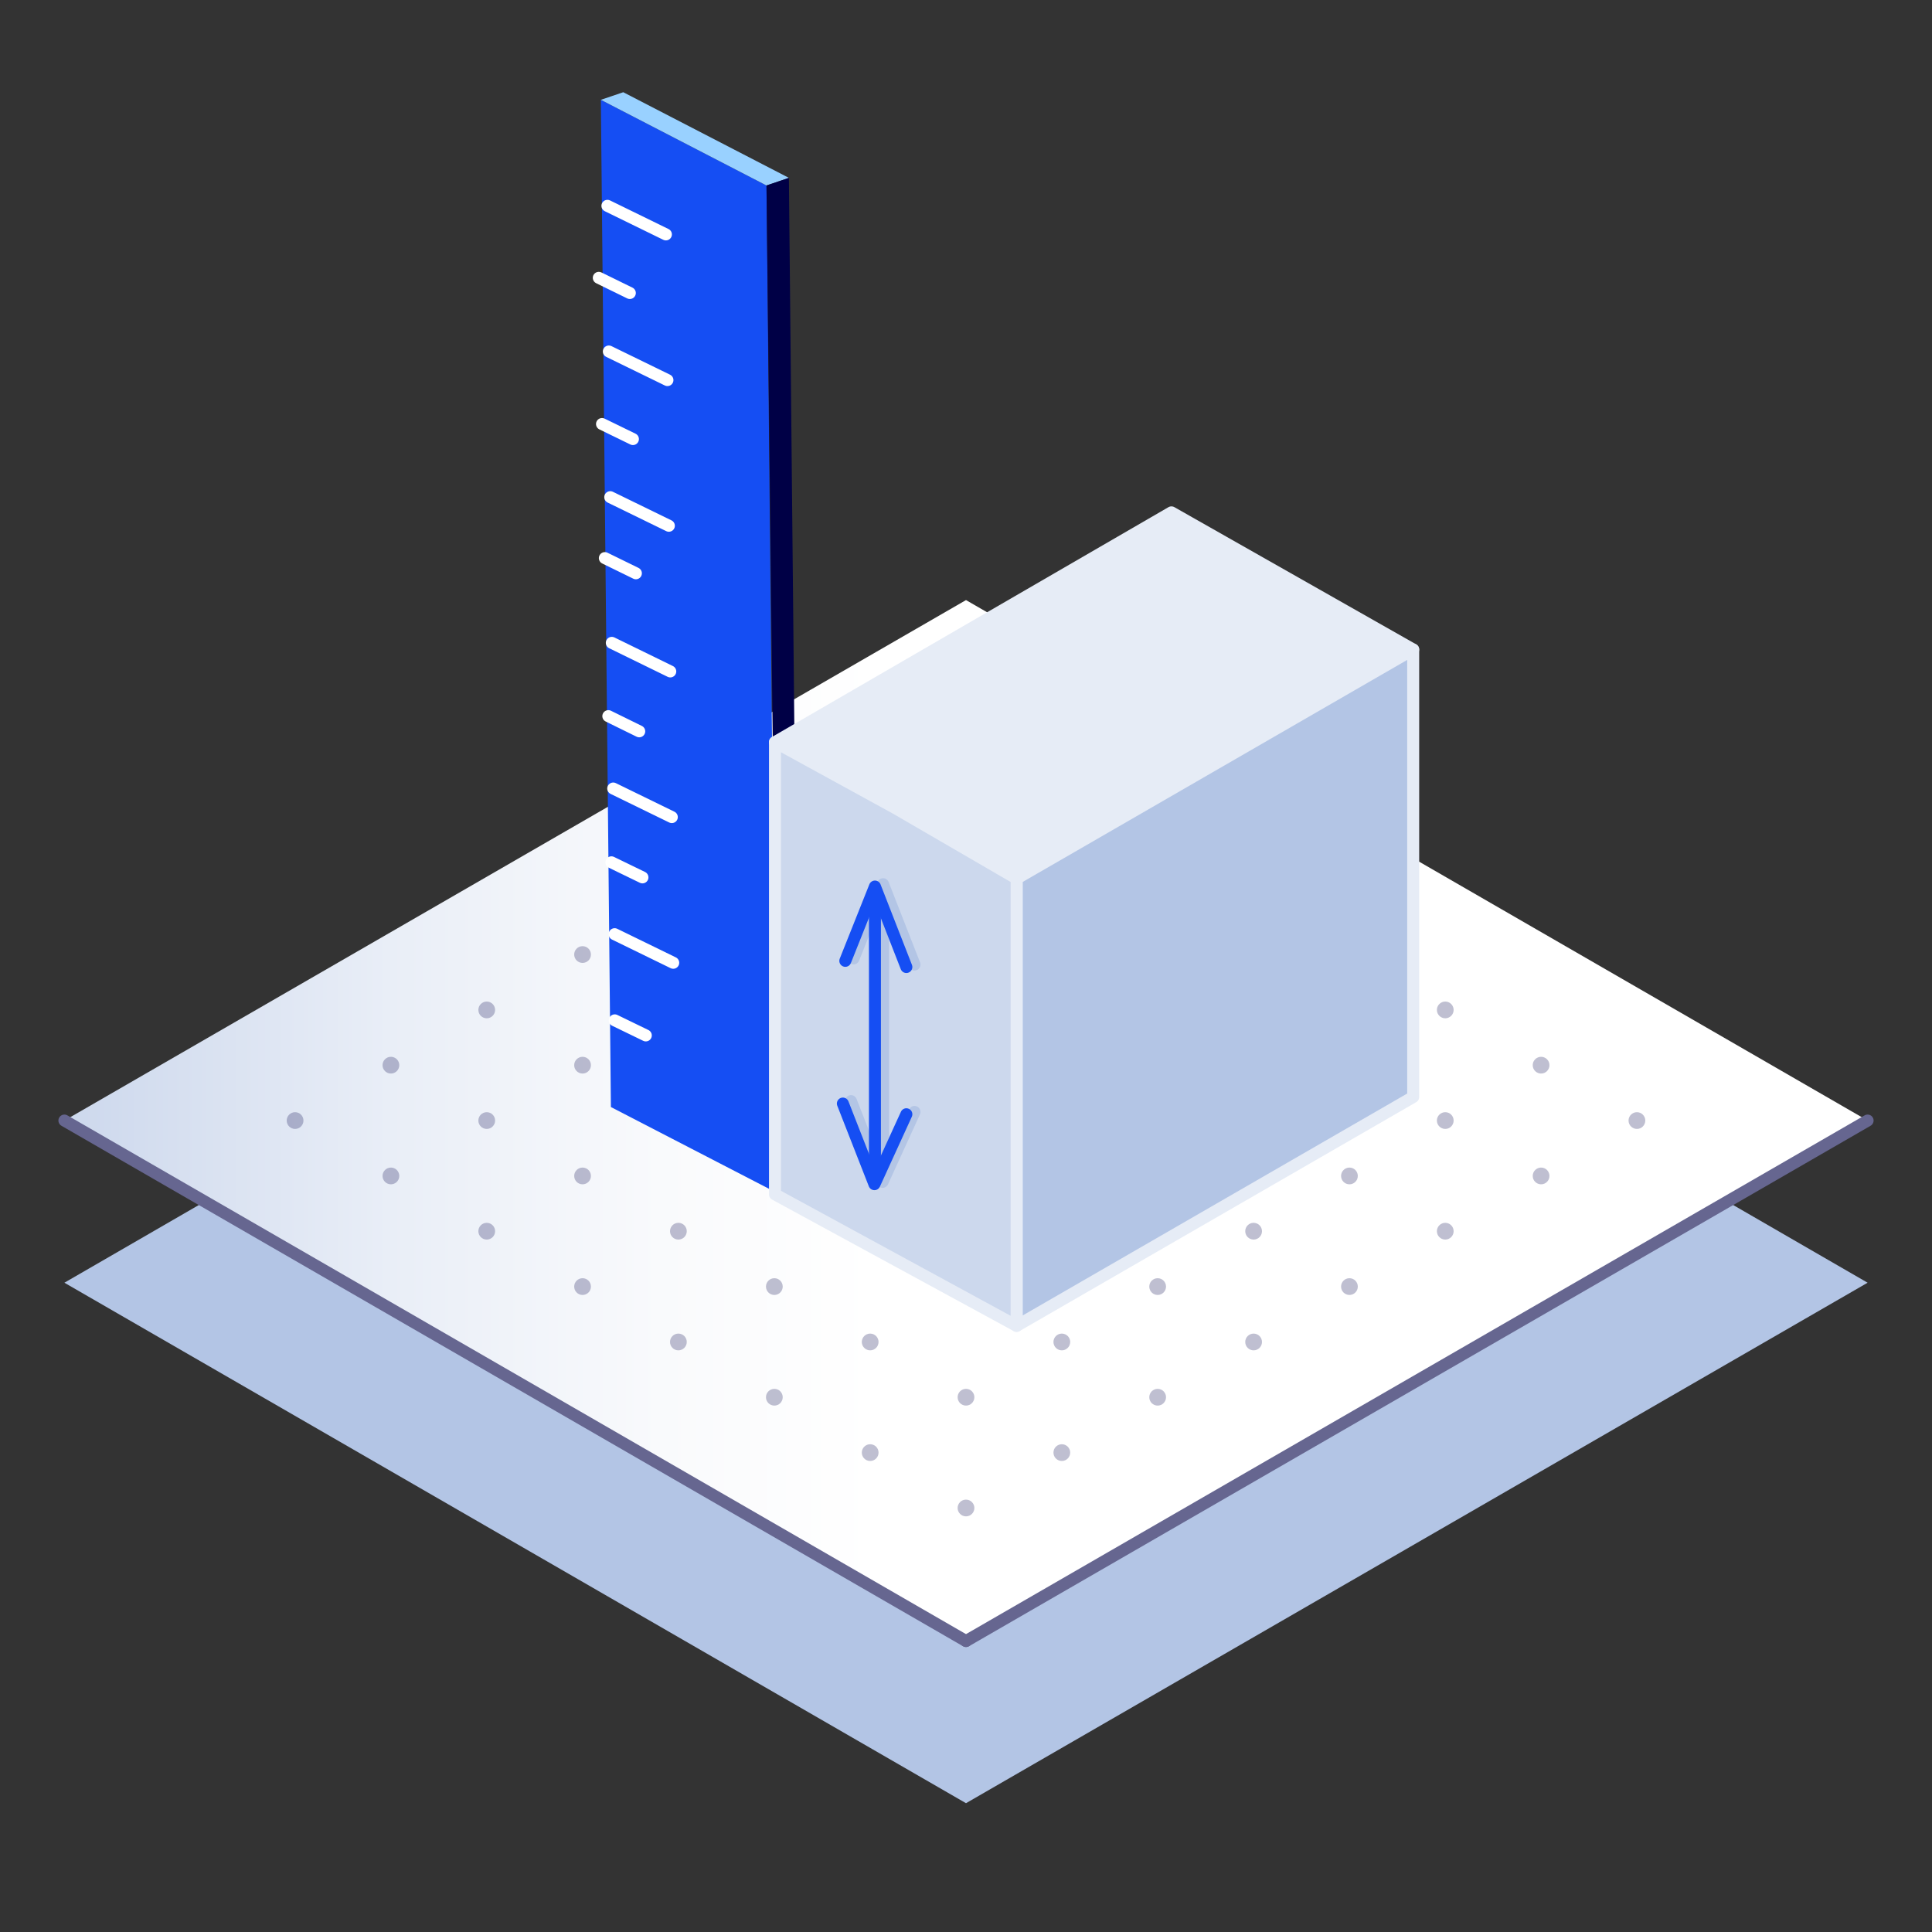 <?xml version="1.0" encoding="UTF-8"?>
<svg id="Layer_1" data-name="Layer 1" xmlns="http://www.w3.org/2000/svg" xmlns:xlink="http://www.w3.org/1999/xlink" viewBox="0 0 150 150">
  <rect x="0" y="0" width="150" height="150" fill="#333333" stroke="none"/>
  <defs>
    <style>
      .cls-1 {
        fill: #154ef3;
      }

      .cls-2 {
        stroke: #154ef3;
      }

      .cls-2, .cls-3, .cls-4, .cls-5, .cls-6, .cls-7, .cls-8 {
        stroke-linecap: round;
        stroke-linejoin: round;
        stroke-width: .93px;
      }

      .cls-2, .cls-5, .cls-6, .cls-7, .cls-9 {
        fill: none;
      }

      .cls-3 {
        fill: #ccd8ed;
      }

      .cls-3, .cls-4, .cls-8 {
        stroke: #e6ecf6;
      }

      .cls-4 {
        fill: #e6ecf6;
      }

      .cls-10 {
        fill: #99d1ff;
      }

      .cls-5 {
        stroke: #fff;
      }

      .cls-6 {
        stroke: #666690;
      }

      .cls-11, .cls-8 {
        fill: #b3c5e5;
      }

      .cls-7 {
        stroke: #b3c5e5;
      }

      .cls-12 {
        fill: #000046;
      }

      .cls-9 {
        opacity: .25;
      }

      .cls-13 {
        fill: url(#linear-gradient);
      }
    </style>
    <linearGradient id="linear-gradient" x1="5" y1="87" x2="145" y2="87" gradientUnits="userSpaceOnUse">
      <stop offset="0" stop-color="#ccd8ed"/>
      <stop offset=".01" stop-color="#ced9ed"/>
      <stop offset=".18" stop-color="#e9eef7"/>
      <stop offset=".33" stop-color="#f9fafc"/>
      <stop offset=".45" stop-color="#fff"/>
    </linearGradient>
  </defs>
  <polygon class="cls-11" points="128.91 95.88 88.85 73.64 58.85 91.55 97.97 113.61 128.91 95.88"/>
  <g>
    <polygon class="cls-11" points="75 127.41 15.9 93.29 5 99.59 75 140 145 99.59 134.1 93.29 75 127.41"/>
    <polygon class="cls-13" points="75 46.59 5 87 75 127.41 145 87 75 46.59"/>
    <line class="cls-6" x1="75" y1="127.41" x2="145" y2="87"/>
    <line class="cls-6" x1="5" y1="87" x2="75" y2="127.41"/>
    <g class="cls-9">
      <circle class="cls-12" cx="75" cy="82.7" r=".65"/>
      <circle class="cls-12" cx="82.44" cy="87" r=".65"/>
      <circle class="cls-12" cx="75" cy="91.3" r=".65"/>
      <circle class="cls-12" cx="89.88" cy="91.3" r=".65"/>
      <circle class="cls-12" cx="82.44" cy="95.59" r=".65"/>
      <circle class="cls-12" cx="75" cy="99.89" r=".65"/>
      <circle class="cls-12" cx="97.33" cy="95.59" r=".65"/>
      <circle class="cls-12" cx="89.88" cy="99.89" r=".65"/>
      <circle class="cls-12" cx="82.44" cy="104.19" r=".65"/>
      <circle class="cls-12" cx="75" cy="108.48" r=".65"/>
      <circle class="cls-12" cx="97.33" cy="104.19" r=".65"/>
      <circle class="cls-12" cx="89.88" cy="108.48" r=".65"/>
      <circle class="cls-12" cx="104.77" cy="99.89" r=".65"/>
      <circle class="cls-12" cx="82.44" cy="112.78" r=".65"/>
      <circle class="cls-12" cx="75" cy="117.08" r=".65"/>
      <circle class="cls-12" cx="67.56" cy="87" r=".65"/>
      <circle class="cls-12" cx="89.88" cy="74.11" r=".65"/>
      <circle class="cls-12" cx="97.33" cy="78.41" r=".65"/>
      <circle class="cls-12" cx="89.88" cy="82.7" r=".65"/>
      <circle class="cls-12" cx="104.77" cy="82.7" r=".65"/>
      <circle class="cls-12" cx="97.33" cy="87" r=".65"/>
      <circle class="cls-12" cx="112.21" cy="87" r=".65"/>
      <circle class="cls-12" cx="104.77" cy="91.3" r=".65"/>
      <circle class="cls-12" cx="112.21" cy="95.59" r=".65"/>
      <circle class="cls-12" cx="119.65" cy="91.3" r=".65"/>
      <circle class="cls-12" cx="82.44" cy="78.41" r=".65"/>
      <circle class="cls-12" cx="104.77" cy="74.11" r=".65"/>
      <circle class="cls-12" cx="112.21" cy="78.41" r=".65"/>
      <circle class="cls-12" cx="119.65" cy="82.7" r=".65"/>
      <circle class="cls-12" cx="127.09" cy="87" r=".65"/>
      <circle class="cls-12" cx="97.33" cy="69.81" r=".65"/>
      <circle class="cls-12" cx="60.12" cy="91.3" r=".65"/>
      <circle class="cls-12" cx="67.56" cy="95.59" r=".65"/>
      <circle class="cls-12" cx="52.67" cy="95.59" r=".65"/>
      <circle class="cls-12" cx="60.12" cy="99.89" r=".65"/>
      <circle class="cls-12" cx="67.56" cy="104.19" r=".65"/>
      <circle class="cls-12" cx="52.67" cy="104.19" r=".65"/>
      <circle class="cls-12" cx="60.12" cy="108.48" r=".65"/>
      <circle class="cls-12" cx="45.23" cy="99.89" r=".65"/>
      <circle class="cls-12" cx="67.56" cy="112.78" r=".65"/>
      <circle class="cls-12" cx="52.67" cy="87" r=".65"/>
      <circle class="cls-12" cx="45.23" cy="91.3" r=".65"/>
      <circle class="cls-12" cx="67.56" cy="78.41" r=".65"/>
      <circle class="cls-12" cx="60.12" cy="82.7" r=".65"/>
      <circle class="cls-12" cx="75" cy="74.11" r=".65"/>
      <circle class="cls-12" cx="37.79" cy="95.59" r=".65"/>
      <circle class="cls-12" cx="52.67" cy="69.81" r=".65"/>
      <circle class="cls-12" cx="45.23" cy="74.11" r=".65"/>
      <circle class="cls-12" cx="37.79" cy="78.41" r=".65"/>
      <circle class="cls-12" cx="30.35" cy="82.7" r=".65"/>
      <circle class="cls-12" cx="52.67" cy="78.41" r=".65"/>
      <circle class="cls-12" cx="45.23" cy="82.7" r=".65"/>
      <circle class="cls-12" cx="60.12" cy="74.11" r=".65"/>
      <circle class="cls-12" cx="37.79" cy="87" r=".65"/>
      <circle class="cls-12" cx="30.35" cy="91.3" r=".65"/>
      <circle class="cls-12" cx="82.44" cy="69.81" r=".65"/>
      <circle class="cls-12" cx="67.56" cy="61.22" r=".65"/>
      <circle class="cls-12" cx="60.12" cy="65.52" r=".65"/>
      <circle class="cls-12" cx="67.56" cy="69.81" r=".65"/>
      <circle class="cls-12" cx="75" cy="65.52" r=".65"/>
      <circle class="cls-12" cx="89.88" cy="65.52" r=".65"/>
      <circle class="cls-12" cx="75" cy="56.92" r=".65"/>
      <circle class="cls-12" cx="82.44" cy="61.22" r=".65"/>
      <circle class="cls-12" cx="22.91" cy="87" r=".65"/>
    </g>
  </g>
  <g>
    <g>
      <polygon class="cls-1" points="60.29 92.6 59.51 14.4 46.65 7.75 47.43 85.95 60.29 92.6"/>
      <polygon class="cls-10" points="59.51 14.4 61.25 13.81 48.39 7.16 46.65 7.75 59.51 14.4"/>
      <polygon class="cls-12" points="62.02 91.62 60.39 92.6 59.51 14.4 61.25 13.81 62.02 91.62"/>
    </g>
    <line class="cls-5" x1="47.16" y1="15.98" x2="51.7" y2="18.2"/>
    <line class="cls-5" x1="47.27" y1="27.29" x2="51.82" y2="29.51"/>
    <line class="cls-5" x1="47.38" y1="38.6" x2="51.93" y2="40.82"/>
    <line class="cls-5" x1="47.5" y1="49.91" x2="52.04" y2="52.13"/>
    <line class="cls-5" x1="47.61" y1="61.22" x2="52.16" y2="63.44"/>
    <line class="cls-5" x1="47.72" y1="72.53" x2="52.27" y2="74.75"/>
    <line class="cls-5" x1="47.73" y1="79.22" x2="50.14" y2="80.39"/>
    <line class="cls-5" x1="47.47" y1="66.95" x2="49.88" y2="68.12"/>
    <line class="cls-5" x1="47.23" y1="55.6" x2="49.63" y2="56.78"/>
    <line class="cls-5" x1="46.96" y1="43.33" x2="49.37" y2="44.51"/>
    <line class="cls-5" x1="46.74" y1="32.92" x2="49.14" y2="34.09"/>
    <line class="cls-5" x1="46.49" y1="21.57" x2="48.9" y2="22.75"/>
  </g>
  <g>
    <polygon class="cls-4" points="90.95 39.78 60.17 57.62 78.93 68.21 109.72 50.43 90.95 39.78"/>
    <polygon class="cls-8" points="109.72 85.17 109.72 50.43 78.93 68.21 78.93 102.94 109.72 85.17"/>
    <polygon class="cls-3" points="60.17 57.62 69.53 62.75 78.93 68.21 78.93 102.94 60.17 92.73 60.17 57.62"/>
  </g>
  <g>
    <line class="cls-7" x1="68.56" y1="69.71" x2="68.56" y2="90.2"/>
    <polyline class="cls-7" points="66.27 74.41 68.56 68.65 71 74.89"/>
    <polyline class="cls-7" points="71 86.33 68.52 91.76 66.07 85.49"/>
  </g>
  <g>
    <line class="cls-2" x1="67.93" y1="69.89" x2="67.93" y2="90.38"/>
    <polyline class="cls-2" points="65.63 74.6 67.93 68.83 70.37 75.08"/>
    <polyline class="cls-2" points="70.37 86.51 67.89 91.94 65.44 85.68"/>
  </g>
</svg>